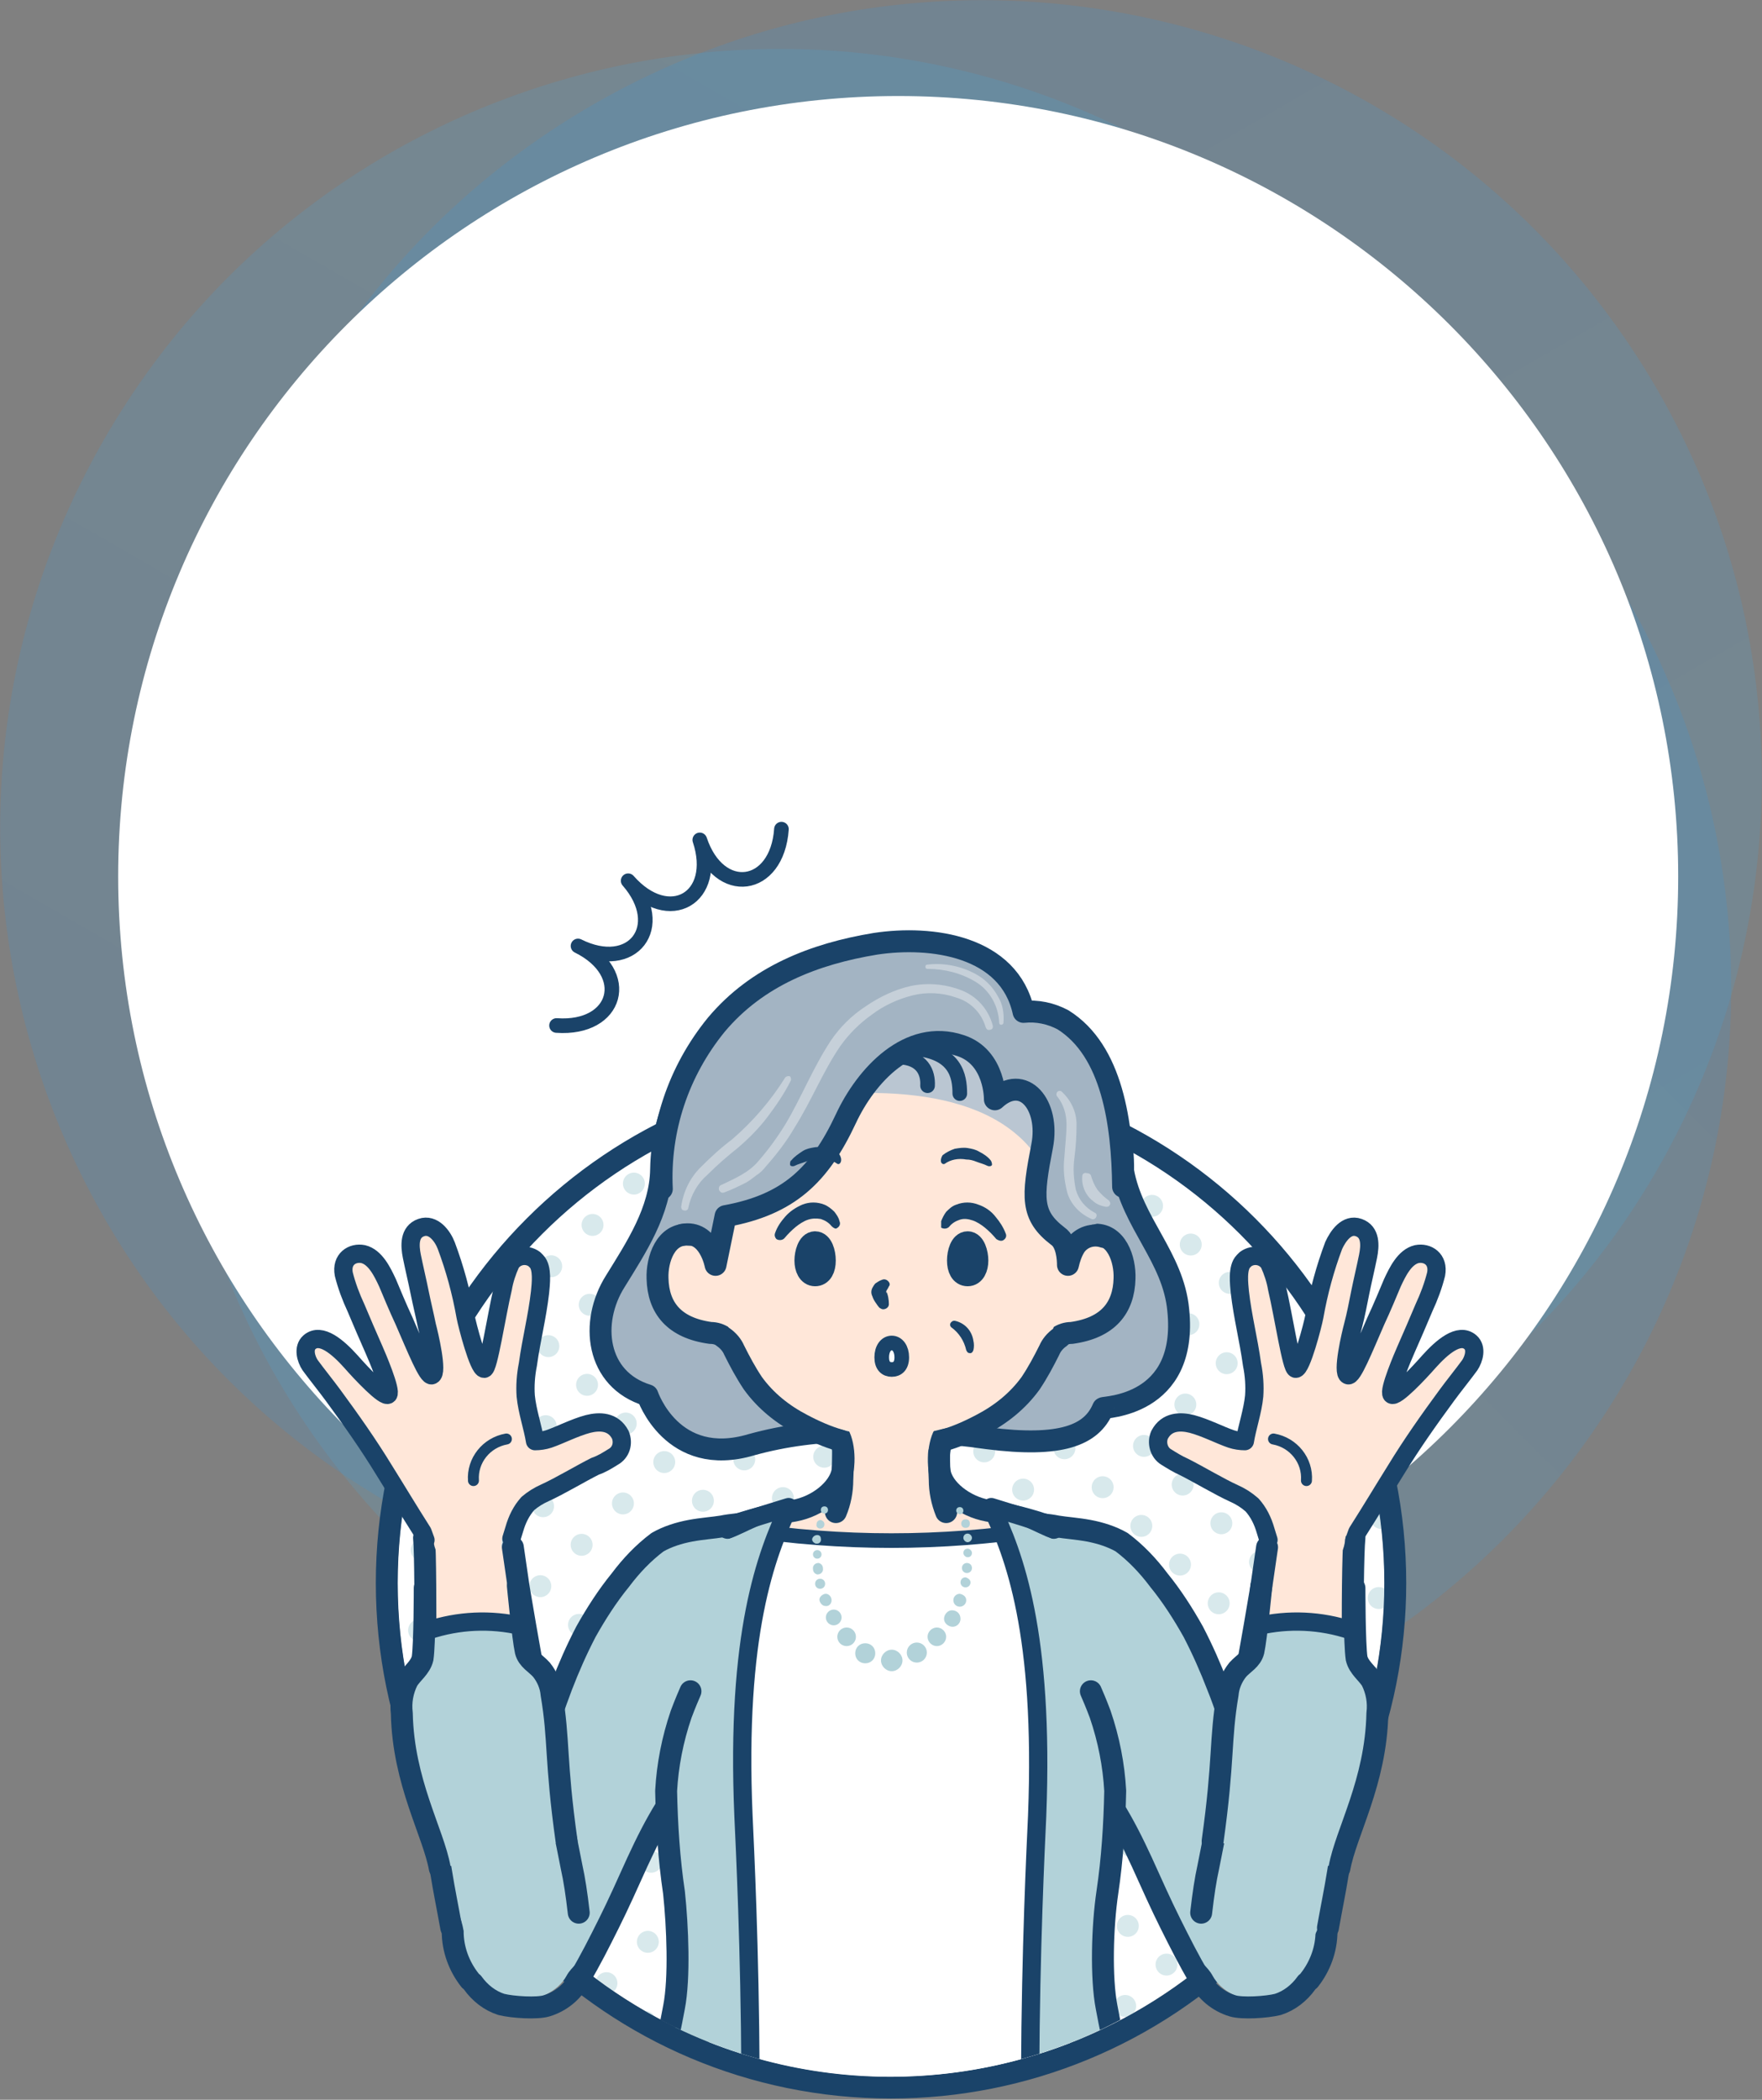 <svg version="1.1" id="レイヤー_1" xmlns="http://www.w3.org/2000/svg" xmlns:xlink="http://www.w3.org/1999/xlink" x="0" y="0" viewBox="0 0 246 293" style="enable-background:new 0 0 246 293" xml:space="preserve"><rect x="0" y="0" width="246" height="293" fill="#808080" stroke="none"/><style>.st3{fill:#fff}.st5,.st6{fill:none;stroke-width:3.06;stroke-linecap:round;stroke-linejoin:round}.st5{stroke:#d8e9ec;stroke-dasharray:0,8.16}.st6{stroke:#1a4369}.st8{fill:#b2d2d9}.st9{fill:#ffe7d9}.st10,.st11{stroke:#1a4369;stroke-linecap:round;stroke-linejoin:round}.st10{fill:none;stroke-width:2.55}.st11{stroke-width:1.53}.st11,.st12,.st14{fill:none}.st14{stroke:#1a4369;stroke-width:2.04;stroke-linecap:round;stroke-linejoin:round}.st17{fill:#c6d0d9}.st18{fill:#1a4369}.st19{fill:none;stroke:#1a4369;stroke-width:3.37;stroke-linecap:round;stroke-linejoin:round}</style><g id="レイヤー_2_00000097492378151696732710000014322726015304730512_"><g id="情報"><linearGradient id="SVGID_1_" gradientUnits="userSpaceOnUse" x1="-2164.385" y1="1666.018" x2="-1946.846" y2="1666.018" gradientTransform="scale(-1 1) rotate(60 260.487 2576.897)"><stop offset="0" style="stop-color:#3cb4f0"/><stop offset="1" style="stop-color:#1e96f0"/></linearGradient><path d="M14.6 61.2c30-52 96.6-69.8 148.6-39.8S233 118 203 170s-96.6 69.8-148.6 39.8-69.8-96.6-39.8-148.6z" style="opacity:.15;fill:url(#SVGID_1_);enable-background:new"/><linearGradient id="SVGID_00000152236266854652816930000012437274061527457419_" gradientUnits="userSpaceOnUse" x1="-2147.655" y1="-865.728" x2="-1930.114" y2="-865.728" gradientTransform="scale(-1 1) rotate(-60 -244.114 -2025.437)"><stop offset="0" style="stop-color:#3cb4f0"/><stop offset="1" style="stop-color:#1e96f0"/></linearGradient><path style="opacity:.15;fill:url(#SVGID_00000152236266854652816930000012437274061527457419_);enable-background:new" d="M82.8 14.6c52-30 118.5-12.2 148.6 39.8 30 52 12.2 118.5-39.8 148.6-52 30-118.6 12.2-148.6-39.8C13 111.1 30.8 44.6 82.8 14.6z"/><linearGradient id="SVGID_00000102536066910454211280000007796655960845905083_" gradientUnits="userSpaceOnUse" x1="55.948" y1="359.248" x2="209.772" y2="513.072" gradientTransform="matrix(1 0 0 -1 0 574)"><stop offset="0" style="stop-color:#3cb4f0"/><stop offset="1" style="stop-color:#1e96f0"/></linearGradient><path style="opacity:.15;fill:url(#SVGID_00000102536066910454211280000007796655960845905083_);enable-background:new" d="M132.9 29.1c60.1 0 108.8 48.7 108.8 108.8 0 60.1-48.7 108.8-108.8 108.8-60.1 0-108.8-48.7-108.8-108.8 0-60.1 48.7-108.8 108.8-108.8z"/><path class="st3" d="M125.4 13.4c60.1 0 108.9 48.8 108.9 108.9 0 60.1-48.8 108.9-108.9 108.9-60.1 0-108.9-48.8-108.9-108.9 0-60.1 48.8-108.9 108.9-108.9z"/><circle class="st3" cx="124.4" cy="220.9" r="68.9"/><defs><circle id="SVGID_00000025417399531082759510000005421858201656821429_" cx="124.4" cy="220.9" r="68.9"/></defs><clipPath id="SVGID_00000155855502327020821980000012733560300099560836_"><use xlink:href="#SVGID_00000025417399531082759510000005421858201656821429_" style="overflow:visible"/></clipPath><g style="clip-path:url(#SVGID_00000155855502327020821980000012733560300099560836_)"><path class="st5" d="m19.6 223.2 107.2-107.1M25 228.6l107.2-107.1M30.4 234l107.2-107.2M35.8 239.4 143 132.2M41.2 244.8l107.2-107.2M46.6 250.2 153.7 143M52 255.6l107.1-107.2M57.4 261l107.1-107.2M62.8 266.4l107.1-107.2M68.2 271.8l107.1-107.2M73.6 277.1 180.7 170M78.9 282.5l107.2-107.1M84.3 287.9l107.2-107.1M89.7 293.3l107.2-107.1M95.1 298.7l107.2-107.1M100.5 304.1 207.7 197M105.9 309.5l107.2-107.1M111.3 314.9l107.2-107.2M116.7 320.3l107.2-107.2M122.1 325.7l107.1-107.2"/></g><path class="st6" d="M124.4 291.3c-38.9 0-70.4-31.5-70.4-70.4 0-38.9 31.5-70.4 70.4-70.4s70.4 31.5 70.4 70.4c0 18.7-7.4 36.6-20.6 49.8-13.2 13.2-31.1 20.6-49.8 20.6z"/><g><defs><path id="SVGID_00000044137419600048375420000015382988795835376774_" d="M195.2 159.6c-.9 0-1.8 0-2.7.1-5-33.9-33.6-63.5-68.1-63.5-34.8 0-63.6 30.2-68.2 64.5h-.7C19.9 160.7-9 189.5-9 225.1s28.8 64.5 64.4 64.5c11.9 0 23.6-3.3 33.7-9.5 22.3 13.3 50.3 12.9 72.2-1.1 30.3 18.6 70 9.2 88.7-21.2 18.6-30.3 9.2-70-21.2-88.7-10-6.2-21.7-9.5-33.6-9.5z"/></defs><clipPath id="SVGID_00000173845217997208656470000005847755021765346471_"><use xlink:href="#SVGID_00000044137419600048375420000015382988795835376774_" style="overflow:visible"/></clipPath><g style="clip-path:url(#SVGID_00000173845217997208656470000005847755021765346471_)"><path class="st8" d="M134.7 225.8c1.7 2 3.5 3.9 5.6 5.6 1.8 1.6 1.6 3.1 2.9 4.2 1.7 1.3 3.2 2.8 4.6 4.3 1.1 1.2 1.8 2.3 2.6 3.4 1.5 2 2.7 3.9 3.9 6s2.4 4.3 3.8 6.9c.7 1.4 1.5 2.9 2.2 4.5s1.4 3.1 2.1 4.6c1.1 2.4 1.8 5.1 3.8 7.1 1.1 1.1 2.4 2 3.1 3.3 1.2 2.2 3.9 3.5 6.7 3.5 2.7-.1 5.2-1.7 6.5-4 1.5-2.4 2.1-5 1-6.6s-1.2-4.8-2.4-6.6c-1.4-2.2-2.9-4.5-3.9-6.3-1-1.8-1.8-3.6-2.5-5.6-.8-2.1-1.4-4.3-2.2-6.9s-1.6-5.3-2.7-8c-1-2.6-2.1-5.1-3.4-7.6-1.4-2.5-3-5-4.8-7.2-1.5-2-3.2-3.8-5.2-5.3-1.4-.8-3-1.3-4.6-1.6-1.6-.3-3.2-.4-4.4-.6-2.4-.5-8.8.5-8.8.5-.8 0-1.6.1-2.4.3-2.4.4-4.3 2.2-4.8 4.6-.1 2.4.8 5.1 3.3 7.5z"/><path class="st6" d="M182.8 276.3c1.5-1.9 2.4-4.3 2.4-6.8 0-.8-.2-1.6-.5-2.3l-3.4-5.1c-1.4-2.2-2.9-4.5-3.9-6.3-1-1.8-1.8-3.6-2.5-5.6-.8-2.1-1.4-4.3-2.2-6.9s-1.6-5.3-2.7-8c-1-2.6-2.1-5.1-3.4-7.6-1.4-2.5-3-5-4.8-7.2-1.5-2-3.2-3.8-5.2-5.3-1.4-.8-3-1.3-4.6-1.6-1.6-.3-3.2-.4-4.4-.6-2.4-.5-8.7-.8-8.7-.8-.8 0-1.5 0-2.3.1M139.7 232.8c1.3 1.1 2.5 2.1 3.5 2.9 1.7 1.3 3.2 2.8 4.6 4.3 1 1.2 1.8 2.3 2.6 3.4 1 1.4 1.9 2.8 2.6 4.3.8 1.4 1.5 2.9 2.4 4.5 1.5 2.4 2.8 5 4 7.6 1.4 3.1 2.7 6 4 8.6s2.6 5.2 4.1 7.7c.9 1.8 2.6 3.2 4.6 3.8 1.3.4 4.7.2 6.3-.2 1.6-.5 3-1.6 4-3"/><path class="st8" d="M188.6 226.7c0 3.1.4 1.8.4 5.6.1 7.8-1.1 23.7-2.1 29-.5 2.4-2.5 5.1-3 8-2.2 5.8-15.2 4.5-14.8-1.6.3-2.6-.9-5.4-.5-7.2.7-3.6 1.3-6.5 1.3-6.5l1-5c.6-2.8 2.5-12.8 3.1-16.1.6-3 .9-2.4 1.4-5.5 4.3-1.3 8.8-1.5 13.2-.7z"/><path class="st9" d="M175.5 227.3c.1-.3.5-5.7.6-6 .2-1.6.4-3 .6-4.1s1.7-1.4 1.7-1.4l9.3-1.5c0 .5 1.4 1.6 1.4 2.8s-.5 7.9-.5 9.6c-4.4-.8-8.8-.6-13.1.6z"/><path class="st9" d="M187.7 214.4c.2-4.5-9.7-5.4-9.3 1.5 1.5 1.4 8.8 1.4 9.3-1.5z"/><path class="st6" d="M185.4 269c.5-2.8 1-5.2 1.4-7.7 1-5.4 2.2-21.2 2.1-29s0-15.8.2-17.7M167.7 266.9c.3-2.6.6-4.6 1-6.4.7-3.6 1.3-6.5 1.3-6.5l1-5c.6-2.8 2.5-12.8 3.1-16.1s1.5-8.5 2-11.5l.8-5.5"/><path class="st8" d="M189.6 227.6c-5.7-2-12.2-1.2-15-.7l-1.1 10.9c4.4 3.9 10.7 3.6 15.5 1.4l.6-11.6z"/><path class="st10" d="M188.6 227.5c-4.2-1.4-8.7-1.6-13-.6"/><path class="st8" d="m187 260.7-17.6-3.8c1.8-13.2 1.1-16.2 3.2-22.9 1.7-5 18.8-3.7 18.8 1.1 2.5 4.8-4.4 25.6-4.4 25.6z"/><path class="st6" d="M169.3 256.9c1.6-11.4 1-14 2.1-20.5.1-1.2.6-2.4 1.4-3.4.8-.9 1.9-1.4 2.2-2.6.4-1.8 1.1-9.1 1.1-9.1M187 260.7c.9-5 5.1-12 5.3-21.6.2-1.6-.1-3.2-.8-4.6-.6-1-1.8-1.8-2.1-3.1-.3-2-.3-9.8-.3-9.8"/><path class="st9" d="M189.2 214.3c.9-3.1 3.4-6.4 5.4-9.2 2.5-3.4 4.9-6.9 7.4-10.4.8-1.1 2.4-3.1 3.2-4.2.6-.9 1-2.4.1-3.2-1.6-1.4-4.8 1.7-5.8 2.7-1.5 1.5-4.7 5.1-5.2 4.6s1.6-5.4 2-6.3c.8-1.8 1.9-3.8 2.6-5.8.6-1.7 1.6-3.4 1.5-4.7 0-1.6-1.7-2.3-3.1-2-1.7.4-2.2 1.7-2.9 3.2-.5 1.2-1.2 3.2-1.9 4.9-1.7 3.9-3.6 8.3-4.2 8.1-.9-.3.4-5.8.7-6.9.4-1.5.7-3.1 1-4.6s.8-3.1 1-4.6.5-3.9-1.2-4.5-3.6 1.9-4.1 3.2c-1.2 2.8-1.8 7.6-2.1 9.1-.2 1.1-1.8 7.3-2.6 7.3-.6 0-1.7-7.4-2.6-11.2-.2-1-.6-1.9-1.1-2.7-.7-1-2.4-2.3-3.6-1.2-.9.9-.6 3.2-.5 4.3.4 3.5 1.1 7.2 1.5 10.7.3 1.2.5 2.5.4 3.8-.2 2.1-1 4.4-1.3 6.3-.6 0-1.3-.1-1.9-.3-1.5-.5-3.6-1.6-5.5-2.1-1.6-.4-3.5-.4-4.5 1.5-.5 1.1-.1 2.5.9 3.1.8.5 1.6 1 2.5 1.4 2 1 5 2.8 7 3.7.9.4 1.7.9 2.5 1.6 1 1.3 1.7 2.8 2.1 4.4h12.3z"/><path class="st9" d="m185.7 191.4-7.4.5c-.7-.6-1.8-.5-2.4.2-.1.1-.2.3-.3.4-.9 2.2-1.4 4.5-1.6 6.8-.3 2.7-.3 5.5.1 8.3.6 1.9 1.4 3.7 2.2 5.5.8 1.7 2 1.6 2 1.6.5 2.3 2.6 4 4.9 3.9 2.2 0 4.4-.9 4.6-3.8.3-1.9 2.8-4.3 3.7-7s4.8-5.3 4.8-6.9-1.4-4.7-2.3-6.2l-8.3-3.3z"/><path class="st11" d="M177.8 200.8c2.8.5 4.8 3 4.6 5.8"/><path class="st10" d="m189.1 214.9.4-1.1c2.1-3.3 3.4-5.5 5.4-8.7 2.2-3.6 4.6-7 7.1-10.4.8-1.1 2.4-3.1 3.2-4.2.6-.9 1-2.4.1-3.2-1.6-1.4-4 .7-5.8 2.7-1.4 1.6-4.7 5.1-5.2 4.6s1.6-5.4 2-6.3c.8-1.8 1.7-3.9 2.5-5.8.7-1.5 1.3-3.1 1.7-4.7.4-2.1-1.2-3.1-2.7-2.8-1.7.4-2.7 2.5-3.4 4-.5 1.2-1.5 3.6-2.3 5.3-1.7 3.9-3.3 7.9-3.9 7.6-.9-.3.4-5.8.7-6.9.4-1.5.7-3.1 1-4.6s.8-3.6 1.1-5.1.4-3.4-1.3-4-2.9 1.2-3.5 2.5c-1.2 3.2-2.1 6.5-2.7 9.9-.2 1.1-1.8 7.3-2.6 7.3-.6 0-1.7-7.4-2.6-11.2-.2-1.2-.6-2.4-1.1-3.5-.7-1.1-2.2-1.4-3.3-.6l-.3.3c-.9.9-.6 3.2-.5 4.3.4 3.5 1.2 6.5 1.7 10.1.3 1.5.4 3 .3 4.4-.2 2.1-1 4.4-1.3 6.3-.6 0-1.3-.1-1.9-.3-1.5-.5-3.6-1.6-5.5-2.1-1.6-.4-3.5-.4-4.5 1.5-.5 1.1-.1 2.5.9 3.1.8.5 1.6 1 2.5 1.4 2 1 5 2.8 7 3.7.9.4 1.7.9 2.5 1.6.9 1 1.5 2.2 1.9 3.6l.4 1.3"/><path class="st12" d="M177.2 215.4c1 2.5 3.4 4.2 6.1 4.1 2.3 0 5.2-1.5 5.6-3.9"/><path class="st8" d="M113.8 225.8c-1.7 2-3.5 3.9-5.6 5.6-1.8 1.6-1.6 3.1-2.9 4.2-1.7 1.3-3.2 2.8-4.6 4.3-1 1.2-1.8 2.3-2.6 3.4-1.5 2-2.7 3.9-4 6s-2.4 4.3-3.8 6.9c-.7 1.4-1.5 2.9-2.2 4.5-.7 1.6-1.4 3.1-2.1 4.6-1.1 2.4-1.8 5.1-3.8 7.1-1 1.1-2.4 2-3.1 3.3-1.2 2.2-4 3.5-6.7 3.5-2.7-.1-5.2-1.7-6.5-4-1.5-2.4-2.1-5-1-6.6 1.1-1.6 1.2-4.8 2.4-6.6 1.4-2.2 2.9-4.5 3.9-6.3 1-1.8 1.8-3.6 2.5-5.6.8-2.1 1.4-4.3 2.2-6.9.7-2.6 1.7-5.3 2.7-8 1-2.6 2.1-5.1 3.4-7.6 1.4-2.5 3-5 4.8-7.2 1.5-2 3.2-3.8 5.2-5.3 1.4-.8 3-1.3 4.6-1.6 1.6-.3 3.2-.4 4.4-.6 2.4-.5 8.8.5 8.8.5.8 0 1.6.1 2.4.3 2.4.4 4.3 2.2 4.8 4.6.1 2.4-.8 5.1-3.2 7.5z"/><path class="st6" d="M65.6 276.3c-1.5-1.9-2.4-4.3-2.4-6.8 0-.8.2-1.6.5-2.3l3.4-5.1c1.4-2.2 2.9-4.5 3.9-6.3 1-1.8 1.8-3.6 2.5-5.6.8-2.1 1.4-4.3 2.2-6.9.7-2.6 1.7-5.3 2.7-8 1-2.6 2.1-5.1 3.4-7.6 1.4-2.5 3-5 4.8-7.2 1.5-2 3.2-3.8 5.2-5.3 1.4-.8 3-1.3 4.6-1.6 1.6-.3 3.2-.4 4.4-.6 2.4-.5 8.7-.8 8.7-.8.8 0 1.5 0 2.3.1M108.7 232.8c-1.3 1.1-2.5 2.1-3.5 2.9-1.7 1.3-3.2 2.8-4.6 4.3-1 1.2-1.8 2.3-2.6 3.4-1 1.4-1.9 2.8-2.6 4.3-.8 1.4-1.5 2.9-2.4 4.5-1.5 2.4-2.8 5-4 7.6-1.4 3.1-2.7 6-4 8.6s-2.6 5.2-4.1 7.7c-.9 1.8-2.6 3.2-4.6 3.8-1.3.4-4.7.2-6.3-.2-1.6-.5-3-1.6-4-3"/><path d="M164.5 182.8c-.7-7.4-6.4-12.1-7.7-19.4.6-33.8-63.9-35.7-64.5-.2-.1 5.8-3.5 10.9-6.4 15.6-3.6 5.7-2.7 13.7 4.5 15.9 0 0 3.4 10.2 14.5 6.9 4.7-1.3 9.5-1.9 14.4-1.9 6.2-.2 12.4.1 18.6 1 10.2 1.3 14.5-.4 16.1-4.2 0-.2 11.9-.1 10.5-13.7z" style="fill:#a3b4c3;stroke:#1a4369;stroke-width:3.06;stroke-linecap:round;stroke-linejoin:round"/><path class="st3" d="M97.3 331.5c17.5 1.5 38 .7 52.6 0l-.5-47.2c.3-15.9 1.1-31.9-.3-47.8-.7-7.5-2.2-14.8-3.1-22.2-2.2-1-4.5-2.5-7-3.2h-2.1c-8.6-2.4-16.9-2.7-24.5 0H110c-2.9.8-5.5 2.7-7.9 3.6l-2.6 23c-2.3 6.2.6 43.9-.8 49.7l-1.4 44.1z"/><path class="st9" d="M131.2 205.4v-.1c-.1-.8-.1-1.5-.1-2.3.2-1.3.7-2.3 1.4-2.5l-.3-1.4c.8-.2.6-1.6-.7-2.3-1.6-.9-4.2-1.2-7-1.2-2.3-.1-4.6.3-6.8 1-1.4.6-2 2.1-1.3 2.4l-.2 1.5c.7.2 1.2 1.1 1.4 2.4v.1c0 .2 0 .4.1.7 0 .5 0 1.1-.1 1.6v.1c-.4 2.4-8.6 7.5-13.4 7.5 13.4 2.1 27.1 2.1 40.5 0-7.7-2.3-12.4-3.8-13.5-7.5z"/><path class="st14" d="M103.7 213.4c13.8 2.1 27.7 2.1 41.5 0"/><path class="st9" d="M131.2 205.4v-.1c-.1-.8-.1-1.5-.1-2.3.2-1.3.7-2.3 1.4-2.5l-.3-1.4c.8-.2.6-1.6-.7-2.3-1.6-.9-4.2-1.2-7-1.2-2.3-.1-4.6.3-6.8 1-1.4.6-2 2.1-1.3 2.4l-.2 1.5c.7.2 1.2 1.1 1.4 2.4v.1c0 .2 0 .4.1.7 0 .5 0 1.1-.1 1.6v.1c4.5 1.2 9.2 1.2 13.6 0z"/><path class="st6" d="M132.6 199.5c-1.2.3-1.8 3.5-1.4 5.9s3.4 4.8 6.7 5.4c3.1.5 6.2 1.3 9.2 2.4"/><path class="st8" d="M164.5 340.2c-.1-1.5-1.3-21.6-2.7-27.4s-.6-7.6-3-13.9c-2.1-5.8-3.7-11.7-4.8-17.7l-.7-8.8c0-4.6.3-9.1 1-13.6.8-6.4.2-12.9-1.7-19.1l-2-3.9c-1-4.8 2.6-19.1-3.8-21.1-1.9-.7-5.3-2.7-7.8-3 3.1 6.7 6.7 18 5.7 41.7-.3 7.8-.8 58.4 1.8 89.9 6.2.2 12.3-.9 18-3.1z"/><path class="st10" d="M147.1 213.1c-2.1-.8-6.1-2-8.7-2.8 3.2 6.6 7.4 17.6 6.4 43.1-.4 8.7-2.8 56.8 1.8 90"/><path class="st6" d="M131.1 202.8s0 1.7.1 3.7c0 1.5.3 3 .9 4.5M116.3 199.5c1.2.3 1.8 3.5 1.3 5.9s-3.4 4.8-6.7 5.4c-3.1.5-6.2 1.3-9.3 2.4"/><path class="st6" d="M117.7 202.8s0 1.7-.1 3.7c0 1.5-.3 3.1-.9 4.5M147.2 343.3c7.7.8 17.4-.9 17.4-3.1-.3-8.3-1.1-16.6-2.2-24.8-2.5-13.1-6-25-7.9-35.3-.8-4.1-.6-11.3.1-16 .7-4.7 1-9.4 1.1-14.2-.2-3.6-.9-7.2-2.1-10.7-.6-1.6-1-2.5-1.3-3.2"/><path class="st8" d="M84.1 340.2c.1-1.5 1.3-21.6 2.7-27.4 1.4-5.8.7-7.6 3-13.9 2.1-5.8 3.7-11.7 4.8-17.7l.8-8.8c0-4.6-.3-9.1-1-13.6-.8-6.4-.2-12.9 1.7-19.1l2-3.9c1-4.8-2.6-19.1 3.8-21.1 1.9-.7 5.3-2.7 7.8-3-3.1 6.7-6.7 18-5.7 41.7.3 7.8.8 58.4-1.8 89.9-6.3.2-12.4-.9-18.1-3.1z"/><path class="st10" d="M101.4 213.1c2.1-.8 6.1-2 8.7-2.8-3.1 6.6-7.4 17.6-6.3 43.1.4 8.7 2.8 56.8-1.8 90"/><path class="st6" d="M101.4 343.3c-7.7.8-17.4-.9-17.4-3.1.3-8.3 1.1-16.6 2.2-24.8 2.5-13.1 6-25 7.9-35.3.8-4.1.5-11.3 0-16-.7-4.7-1-9.4-1.1-14.2.2-3.6.9-7.2 2.1-10.7.6-1.6 1-2.5 1.3-3.2"/><path class="st8" d="M116.1 223.3c0-.5-.4-.9-.8-.9s-.9.4-.9.8.4.9.8.9c.5.1.9-.3.9-.8zM117.5 225.7c0-.6-.5-1.1-1.1-1.1-.6 0-1.1.5-1.1 1.1s.5 1.1 1.1 1.1c.6 0 1.1-.5 1.1-1.1z"/><circle class="st8" cx="118.2" cy="228.4" r="1.3"/><path class="st8" d="M120.8 229.3c-.8 0-1.4.6-1.4 1.4s.6 1.4 1.4 1.4 1.4-.6 1.4-1.4-.6-1.4-1.4-1.4zM124.5 230.2c-.8 0-1.5.7-1.5 1.5s.7 1.5 1.5 1.5 1.5-.7 1.5-1.5-.7-1.5-1.5-1.5z"/><circle class="st8" cx="128" cy="230.6" r="1.4"/><path class="st8" d="M130.8 227.1c-.7 0-1.3.6-1.3 1.3s.6 1.3 1.3 1.3 1.3-.6 1.3-1.3c0-.7-.6-1.3-1.3-1.3zM132.9 224.7c-.6 0-1.1.6-1.1 1.2s.6 1.1 1.2 1.1 1.1-.5 1.1-1.1c0-.7-.5-1.2-1.2-1.2.1 0 0 0 0 0zM134 222.4c-.5 0-.9.4-.9.9s.4.9.9.9.9-.4.9-.9-.4-.8-.9-.9zM115.2 221c0-.4-.3-.7-.7-.7s-.7.3-.7.7.3.7.7.7.7-.3.7-.7zM114.9 218.9c0-.4-.2-.7-.6-.8-.4 0-.7.2-.8.6v.2c0 .4.2.7.6.8.4 0 .7-.2.8-.6v-.2z"/><circle class="st8" cx="114.1" cy="216.9" r=".6"/><path class="st8" d="M114.1 215.4c.3 0 .6-.3.5-.7 0-.3-.2-.5-.5-.5s-.6.2-.7.5.2.6.5.7h.2zM114.5 213.3c.3 0 .6-.2.6-.6 0-.3-.2-.5-.5-.6-.3 0-.6.2-.6.6-.1.3.2.6.5.6zM115.1 211.2c.3 0 .5-.2.5-.5s-.2-.5-.5-.5-.5.2-.5.5.2.5.5.5zM134.8 220.1c-.4 0-.7.3-.7.7s.3.7.7.7.7-.3.7-.7c0-.3-.3-.6-.7-.7zM135 218.1c-.4 0-.7.3-.7.7s.3.7.7.7.7-.3.7-.7c0-.4-.3-.7-.7-.7zM135.1 216.1c-.4 0-.6.3-.6.6s.3.6.6.6c.4 0 .6-.3.6-.6s-.3-.6-.6-.6zM134.5 214.6c0 .3.3.6.6.6s.6-.3.6-.6-.3-.6-.6-.6c-.4 0-.6.3-.6.6zM134.2 212.6c0 .3.2.6.6.6s.6-.2.6-.6-.2-.6-.6-.6-.6.3-.6.6zM134 211.3c.3 0 .5-.2.5-.5s-.2-.5-.5-.5-.5.2-.5.5c0 .2.2.5.5.5zM59.9 226.7c0 3.1-.4 1.8-.4 5.6-.1 7.8 1.2 23.7 2.2 29 .5 2.4 2.5 5.1 3 8 2.2 5.8 15.2 4.5 14.8-1.6-.3-2.6.9-5.4.5-7.2-.7-3.6-1.3-6.5-1.3-6.5s-.4-2.3-1-5-2.5-12.8-3.1-16.1c-.6-3-.9-2.4-1.4-5.5-4.5-1.3-9-1.5-13.3-.7z"/><path class="st9" d="M72.9 227.3c0-.3-.5-5.7-.6-6-.2-1.6-.4-3-.6-4.1s-1.7-1.4-1.7-1.4l-9.3-1.5c0 .5-1.4 1.6-1.4 2.8s.5 7.9.5 9.6c4.4-.8 8.9-.6 13.1.6z"/><path class="st9" d="M60.7 214.4c-.2-4.5 9.7-5.4 9.3 1.5-1.4 1.4-8.8 1.4-9.3-1.5z"/><path class="st6" d="M63 269c-.5-2.8-1-5.2-1.4-7.7-1-5.4-2.2-21.2-2.2-29s0-15.8-.2-17.7M80.8 266.9c-.3-2.6-.6-4.6-1-6.4-.7-3.6-1.3-6.5-1.3-6.5s-.4-2.3-1-5-2.5-12.8-3.1-16.1-1.5-8.5-2-11.5l-.8-5.5"/><path class="st8" d="M58.8 227.6c5.7-2 12.2-1.2 15-.7l1.1 10.9c-4.4 3.9-10.7 3.6-15.4 1.4l-.7-11.6z"/><path class="st10" d="M59.8 227.5c4.2-1.4 8.7-1.6 13-.6"/><path class="st8" d="m61.4 260.7 17.6-3.8c-1.8-13.2-1.1-16.2-3.2-22.9-1.7-5-18.8-3.7-18.8 1.1-2.5 4.8 4.4 25.6 4.4 25.6z"/><path class="st6" d="M79.1 256.9c-1.6-11.4-1-14-2.1-20.5-.1-1.2-.6-2.4-1.4-3.4-.8-.9-1.9-1.4-2.2-2.6-.4-1.8-1.1-9.1-1.1-9.1M61.4 260.7c-.9-5-5.1-12-5.3-21.6-.2-1.6.1-3.2.8-4.6.6-1 1.8-1.8 2.1-3.1.3-2 .3-9.8.3-9.8"/><path class="st9" d="M59.2 214.3c-.9-3.1-3.3-6.4-5.4-9.2-2.5-3.4-4.9-6.9-7.4-10.4-.8-1.1-2.4-3.1-3.2-4.2-.6-.9-1-2.4-.1-3.2 1.6-1.4 4.8 1.7 5.8 2.7 1.5 1.5 4.7 5.1 5.2 4.6s-1.6-5.4-2-6.3c-.8-1.8-1.9-3.8-2.6-5.8-.7-1.7-1.5-3.4-1.5-4.7 0-1.6 1.7-2.3 3.1-2 1.7.4 2.2 1.7 2.9 3.2.5 1.2 1.2 3.2 1.9 4.9 1.7 3.9 3.6 8.3 4.2 8.1.9-.3-.4-5.8-.7-6.9-.3-1.5-.7-3.1-1-4.6s-.8-3.1-1-4.6-.5-3.9 1.2-4.5 3.6 1.9 4.1 3.2c1.3 2.8 1.8 7.6 2.1 9.1.2 1.1 1.8 7.3 2.6 7.3.6 0 1.7-7.4 2.6-11.2.2-1 .6-1.9 1.1-2.7.7-1 2.4-2.3 3.6-1.2.9.9.6 3.2.5 4.3-.4 3.5-1.1 7.2-1.5 10.7-.3 1.2-.5 2.5-.4 3.8.2 2.1 1 4.4 1.3 6.3.6 0 1.3-.1 1.9-.3 1.5-.5 3.6-1.6 5.5-2.1 1.6-.4 3.5-.4 4.5 1.5.5 1.2.1 2.5-1 3.1-.8.5-1.7 1-2.5 1.4-2 1-5 2.8-7 3.7-.9.4-1.7.9-2.4 1.5-1 1.3-1.7 2.8-2.1 4.4l-12.3.1z"/><path class="st9" d="m62.7 191.4 7.4.5c.7-.6 1.8-.5 2.4.2.1.1.2.3.3.4.9 2.2 1.4 4.5 1.6 6.8.3 2.7.3 5.5-.1 8.3-.6 1.9-1.4 3.7-2.2 5.5-.8 1.7-2 1.6-2 1.6-.5 2.4-2.6 4-5 3.9-2.2 0-4.4-.9-4.6-3.8-.3-1.9-2.8-4.3-3.7-7s-4.8-5.3-4.8-6.9 1.4-4.7 2.3-6.2l8.4-3.3z"/><path class="st11" d="M70.7 200.8c-2.8.5-4.8 3-4.6 5.8"/><path class="st10" d="m59.4 214.9-.4-1.1c-2.1-3.3-3.4-5.5-5.4-8.7-2.2-3.6-4.6-7-7.1-10.4-.8-1.1-2.4-3.1-3.2-4.2-.6-.9-1-2.4-.1-3.2 1.6-1.4 4 .7 5.8 2.7 1.4 1.6 4.7 5.1 5.2 4.6s-1.6-5.4-2-6.3c-.8-1.8-1.7-3.9-2.5-5.8-.7-1.5-1.3-3.1-1.7-4.7-.4-2.1 1.2-3.1 2.7-2.8 1.7.4 2.7 2.5 3.4 4 .5 1.2 1.5 3.6 2.3 5.3 1.7 3.9 3.3 7.9 3.9 7.6.9-.3-.4-5.8-.7-6.9-.3-1.5-.7-3.1-1-4.6s-.8-3.6-1.1-5.1-.4-3.4 1.3-4 3 1.2 3.5 2.5c1.2 3.2 2.1 6.5 2.7 9.9.2 1.1 1.8 7.3 2.6 7.3.6 0 1.7-7.4 2.6-11.2.2-1.2.6-2.4 1.1-3.5.7-1.1 2.2-1.4 3.3-.6l.3.3c.9.9.6 3.2.5 4.3-.4 3.5-1.2 6.5-1.7 10.1-.3 1.5-.4 3-.3 4.4.2 2.1 1 4.4 1.3 6.3.6 0 1.3-.1 1.9-.3 1.5-.5 3.6-1.6 5.5-2.1 1.6-.4 3.5-.4 4.5 1.5.5 1.2.1 2.5-1 3.1-.8.5-1.6 1-2.5 1.3-2 1-5 2.8-7 3.7-.9.4-1.7.9-2.4 1.5-.9 1-1.5 2.2-1.9 3.6l-.4 1.3"/><path class="st12" d="M71.2 215.4c-1 2.5-3.4 4.2-6.1 4.1-2.3 0-5.2-1.5-5.6-3.9"/><path class="st9" d="M152.4 173.8c.6.1-.2-1.3.2-1.5.9-.4 2.1.2 3.2 1.4 2.2 2.2 1.6 6.9 0 9.1-1.3 1.8-3.9 3.6-6.2 3.2-.6-.1-.9-1.4-2.7-.8-1.5.6-1.5-3.8-.1-7.1 1-2.2 3.1-3.9 5.6-4.3z"/><path class="st6" d="M152.6 172.3c3.3-.3 4.5 3.5 4.4 6.1-.1 4.1-2.3 6.9-7.4 7.6-.7 0-1.3.2-1.9.6"/><path class="st9" d="M96.4 173.8c-.6.1.2-1.3-.2-1.5-.9-.4-2.1.2-3.2 1.4-2.1 2.2-1.6 6.9 0 9.1 1.3 1.8 3.9 3.6 6.2 3.2.6-.1.9-1.4 2.7-.8 1.5.6 1.4-3.8.1-7.1-1-2.2-3.1-3.9-5.6-4.3z"/><path class="st6" d="M96.2 172.3c-3.3-.3-4.5 3.5-4.4 6.1.1 4.1 2.3 6.9 7.4 7.6.7 0 1.3.2 1.9.6"/><path class="st9" d="M150.6 155.6c-1-4.1-2.8-7.9-5.4-11.2-2.3-2.6-5-4.8-8-6.6-2.7-1.4-5.6-2.3-8.6-2.7h-4.1l-.1.5v-.5h-4.1c-3 .4-5.9 1.3-8.6 2.7-3 1.8-5.7 4-8 6.6-2.6 3.3-4.4 7.1-5.4 11.2-.8 3.3-1.2 6.7-1.2 10.2.2 1.8.4 4.2.4 5.3 1 5.8 2.4 11.8 4.2 14.1.5 1.4.4 2.4.8 3.1.7 1.6 1.6 3.2 2.6 4.6.9 1.2 1.9 2.3 3 3.3 1.2.9 2.5 1.7 3.8 2.5.6.3 3 .1 5.6.8 2.2.6 4.6.8 6.9.7 2.3.1 4.5-.1 6.8-.7 2.6-.7 5.1-.4 5.7-.8 1.3-.7 2.6-1.6 3.8-2.5 1.1-1 2.1-2.1 3-3.3 1-1.5 1.8-3 2.6-4.6.3-.7.3-1.7.8-3.1 1.8-2.3 3.2-8.3 4.2-14.1.1-1.1.3-3.5.4-5.3 0-3.4-.4-6.8-1.1-10.2z"/><path class="st6" d="M117.3 201c-1.8-.5-3.6-1.3-5.3-2.2-2.7-1.4-5.1-3.3-6.9-5.8-1-1.5-1.8-3-2.6-4.6-.3-.7-.8-1.3-1.5-1.8M131.7 201c1.8-.5 3.6-1.3 5.3-2.2 2.7-1.4 5.1-3.3 6.9-5.8 1-1.5 1.8-3 2.6-4.6.3-.7.8-1.3 1.5-1.8"/><path d="M112.7 153c14.8-1.6 31 .1 34.7 14.2l5.8-19.8-30.4-12.3-10.1 17.9z" style="fill:#bac6d2"/><path d="M152.4 170.9c2.3-.1 2.9-3.6 3-5.2 1.1-10.8.1-19.7-8.6-24.4-.4-.2-3.3-.6-3.6-.9s-1.3-3.1-1.6-3.3c-5.9-4.2-11.1-5.4-18.3-5.2-1.6 0-3.1.2-4.7.4-17.8 3.2-26.5 16.6-24.6 33.7.1.9-.1 4.1 2.7 4.8l1.6 2.1 1.7 3.6 1.4-6.8c8.8-1.6 13.1-5.6 16.8-13.6 2.8-6 8.8-12.6 16-10.2 4.8 1.6 4.8 7.5 4.8 7.5 4-3.7 7.7.8 6.6 6.5-1.4 7.2-1.6 9.7 2.2 12.6 1.2.9 1.3 3.3 1.4 4l2-2.6 1.2-3z" style="fill:#a3b4c3"/><path class="st17" d="M139.5 142.7c-.1-2.3-1.3-4.5-3.3-5.7-2-1.2-4.3-1.8-6.7-1.8-.2 0-.3-.1-.3-.3 0-.2.1-.3.3-.3 2.5-.3 5.1.3 7.2 1.6 1.1.7 2 1.7 2.6 2.8.7 1.1.9 2.4.8 3.7 0 .2-.2.3-.3.3-.2 0-.3-.1-.3-.3zM148.2 152.3c1.3 1.2 2.1 2.8 2.1 4.6 0 1.6-.1 3.2-.3 4.7-.2 1.5-.1 2.9.2 4.4.4 1.4 1.3 2.5 2.6 3.2.3.1.4.4.2.7-.1.2-.4.3-.6.2-1.6-.7-2.9-2-3.4-3.7-.4-1.6-.6-3.2-.4-4.9.1-1.6.3-3.1.3-4.6 0-1.4-.4-2.8-1.3-3.9-.2-.2-.1-.6.1-.7.1-.1.4-.1.5 0z"/><path class="st17" d="M152.3 164c.2.7.5 1.4.9 2 .5.6 1 1.1 1.6 1.5.2.2.3.5.1.7-.1.2-.3.2-.5.2-.5-.1-.9-.2-1.4-.5-.4-.3-.8-.6-1.1-1-.6-.8-.9-1.8-.8-2.8 0-.3.3-.5.6-.4.3 0 .5.1.6.3zM100.6 165.4c1.9-.9 4-1.8 5.3-3.4 1.4-1.6 2.7-3.4 3.8-5.2 2.2-3.7 3.8-7.8 6.3-11.6 1.3-1.9 2.9-3.5 4.9-4.8 1.9-1.3 4-2.3 6.2-2.8 2.3-.5 4.7-.3 6.9.5 2.3.8 4 2.7 4.6 5 .1.3-.1.6-.4.6-.3.1-.5-.1-.6-.4-.6-2-2.1-3.5-4.1-4.1-2-.7-4.1-.8-6.1-.3s-4 1.4-5.7 2.7c-1.7 1.2-3.2 2.7-4.4 4.4-2.4 3.5-4 7.6-6.4 11.4-1.1 1.9-2.5 3.7-4 5.4-.4.5-.8.9-1.3 1.2-.5.4-.9.7-1.4 1-1 .5-2 1-3.1 1.4-.3.1-.5 0-.7-.3-.1-.3 0-.6.2-.7zM110.4 150.8c-.9 1.8-2 3.4-3.2 5-1.2 1.6-2.6 3-4.1 4.3-1.5 1.2-2.9 2.4-4.3 3.8-1.4 1.2-2.3 2.8-2.7 4.6 0 .3-.3.5-.6.4-.3 0-.4-.3-.4-.5.3-2.1 1.2-4 2.7-5.5 1.4-1.4 2.8-2.7 4.4-3.9 2.9-2.5 5.4-5.4 7.4-8.6.1-.2.5-.3.7-.2.1.1.2.4.1.6z"/><path class="st18" d="M133.3 184.3c1.4.3 2.4 1.4 2.6 2.8.1.4.1.9 0 1.3-.1.3-.3.5-.6.4-.2 0-.3-.2-.4-.4-.3-1.3-1-2.4-2.1-3.2-.2-.2-.2-.5 0-.7.2-.2.3-.2.5-.2z"/><path class="st6" d="M154.1 172.6c-1.5-.5-3.1 0-4 1.3-.5.8-.8 1.7-1 2.6 0-.7-.1-3.1-1.4-4-3.8-2.9-3.6-5.4-2.2-12.6 1.1-5.7-2.6-10.2-6.6-6.5 0 0 .1-5.9-4.8-7.5-7.2-2.4-13.2 4.2-16 10.2-3.7 7.9-8 12-16.8 13.6l-1.4 6.8s-.9-4.9-4.6-4.2"/><path class="st6" d="M92.4 165.9c-.4-8.3 2.3-16.4 7.6-22.9 5.7-6.8 13.7-9.9 22.2-11.3 7.9-1.2 18.7.3 20.7 9.5 1.9-.2 3.8.2 5.5 1.1 6.9 4.3 8.3 14.5 8.4 23.3"/><path class="st14" d="M134 152.6c0-2.5-.6-5.8-6.4-6.3M129.5 151.5c.1-1.8-.7-3.9-4-4"/><path class="st18" d="M116.9 162.4c-.4-.3-.9-.5-1.4-.6-.5-.1-1.1-.1-1.6 0-.5 0-.9.1-1.4.3-.5.2-1 .3-1.6.6-.3.1-.6 0-.6-.2s0-.5.2-.6c.4-.5 1-.9 1.6-1.3.5-.3 1-.4 1.6-.5.6-.1 1.2 0 1.8.1.6.2 1.2.5 1.7.9.2.3.3.7.2 1-.1.3-.3.4-.5.3zM131.9 162.4c.4-.3.9-.5 1.4-.6.5-.1 1.1-.1 1.6 0 .5 0 .9.1 1.4.3.5.2 1 .3 1.6.6.3.1.6 0 .6-.2s-.1-.5-.2-.6c-.4-.5-1-.9-1.6-1.2-.5-.3-1-.4-1.6-.5-.6-.1-1.2 0-1.8.1-.6.2-1.2.5-1.7.9-.2.3-.3.7-.2 1 .1.2.3.3.5.2z"/><path class="st19" d="M112.6 175.9c0 1 .4 1.9 1.2 1.9.8 0 1.2-.8 1.2-1.9s-.4-2.4-1.2-2.4c-.8 0-1.2 1.4-1.2 2.4z"/><path class="st18" d="M112.6 175.9c0 1 .4 1.9 1.2 1.9.8 0 1.2-.8 1.2-1.9s-.4-2.4-1.2-2.4c-.8 0-1.2 1.4-1.2 2.4zM116.1 171.1c-.4-.5-.9-.8-1.5-1-.6-.1-1.2-.1-1.8.1-.6.2-1.2.6-1.7 1-.6.5-1.1 1-1.6 1.6-.3.3-.8.3-1.1.1-.2-.2-.3-.5-.2-.8.3-.9.8-1.6 1.4-2.3.7-.8 1.5-1.3 2.4-1.7 1-.4 2.1-.4 3.1 0 .5.2 1 .6 1.4 1 .3.4.6.8.7 1.3.2.4 0 .8-.4 1-.1.1-.4 0-.7-.3z"/><path class="st9" d="M123.4 192.9c.3-.2.6-.4 1-.4.2 0 .3 0 .5.1s.4.2.5.3c.4.5.4 1.2 0 1.7-.1.1-.3.3-.5.3s-.3.1-.5.1c-.4 0-.7-.2-1-.4-.4-.5-.4-1.2 0-1.7z"/><path d="M125.9 189.4c0 1.2-.6 1.7-1.4 1.7s-1.4-.5-1.4-1.7.6-2 1.4-2 1.4.8 1.4 2z" style="fill:#fff;stroke:#1a4369;stroke-width:2.04;stroke-linecap:round;stroke-linejoin:round"/><path class="st18" d="M124.1 179.5c-.1.3-.4.6-.4.8v.1c0 .1.1-.1 0-.3.3.6.4 1.3.4 1.9 0 .4-.4.7-.8.7-.2 0-.3-.1-.5-.2-.2-.2-.4-.5-.6-.8-.2-.3-.3-.5-.4-.8-.2-.4-.2-.8 0-1.2.1-.2.3-.5.4-.6.3-.2.6-.4.9-.5.4-.2.8 0 1 .3.1.1.2.4 0 .6z"/><g id="新規シンボル_46"><path class="st19" d="M136.3 175.9c0 1-.4 1.9-1.2 1.9s-1.2-.8-1.2-1.9.4-2.4 1.2-2.4 1.2 1.4 1.2 2.4z"/><path class="st18" d="M136.3 175.9c0 1-.4 1.9-1.2 1.9s-1.2-.8-1.2-1.9.4-2.4 1.2-2.4 1.2 1.4 1.2 2.4zM131.4 170.4c.2-.5.4-.9.7-1.3.4-.4.8-.8 1.4-1 1-.4 2.1-.4 3.1 0 .9.3 1.8.9 2.4 1.7.6.7 1.1 1.5 1.4 2.3.2.4 0 .8-.4 1-.3.1-.6 0-.9-.2-.5-.6-1-1.1-1.6-1.6-.5-.4-1.1-.8-1.7-1-.6-.2-1.2-.3-1.8-.1-.6.2-1.1.5-1.5 1-.3.3-.8.3-1.1.1v-.9z"/></g><path class="st14" d="M109.1 115.7c-.6 8.5-8.7 9.6-11.4 1.5 2.7 8.1-4.3 12.2-10 5.7 5.6 6.4.6 12.9-7 9.1 7.7 3.8 5.5 11.7-3 11.1"/></g></g></g></g></svg>